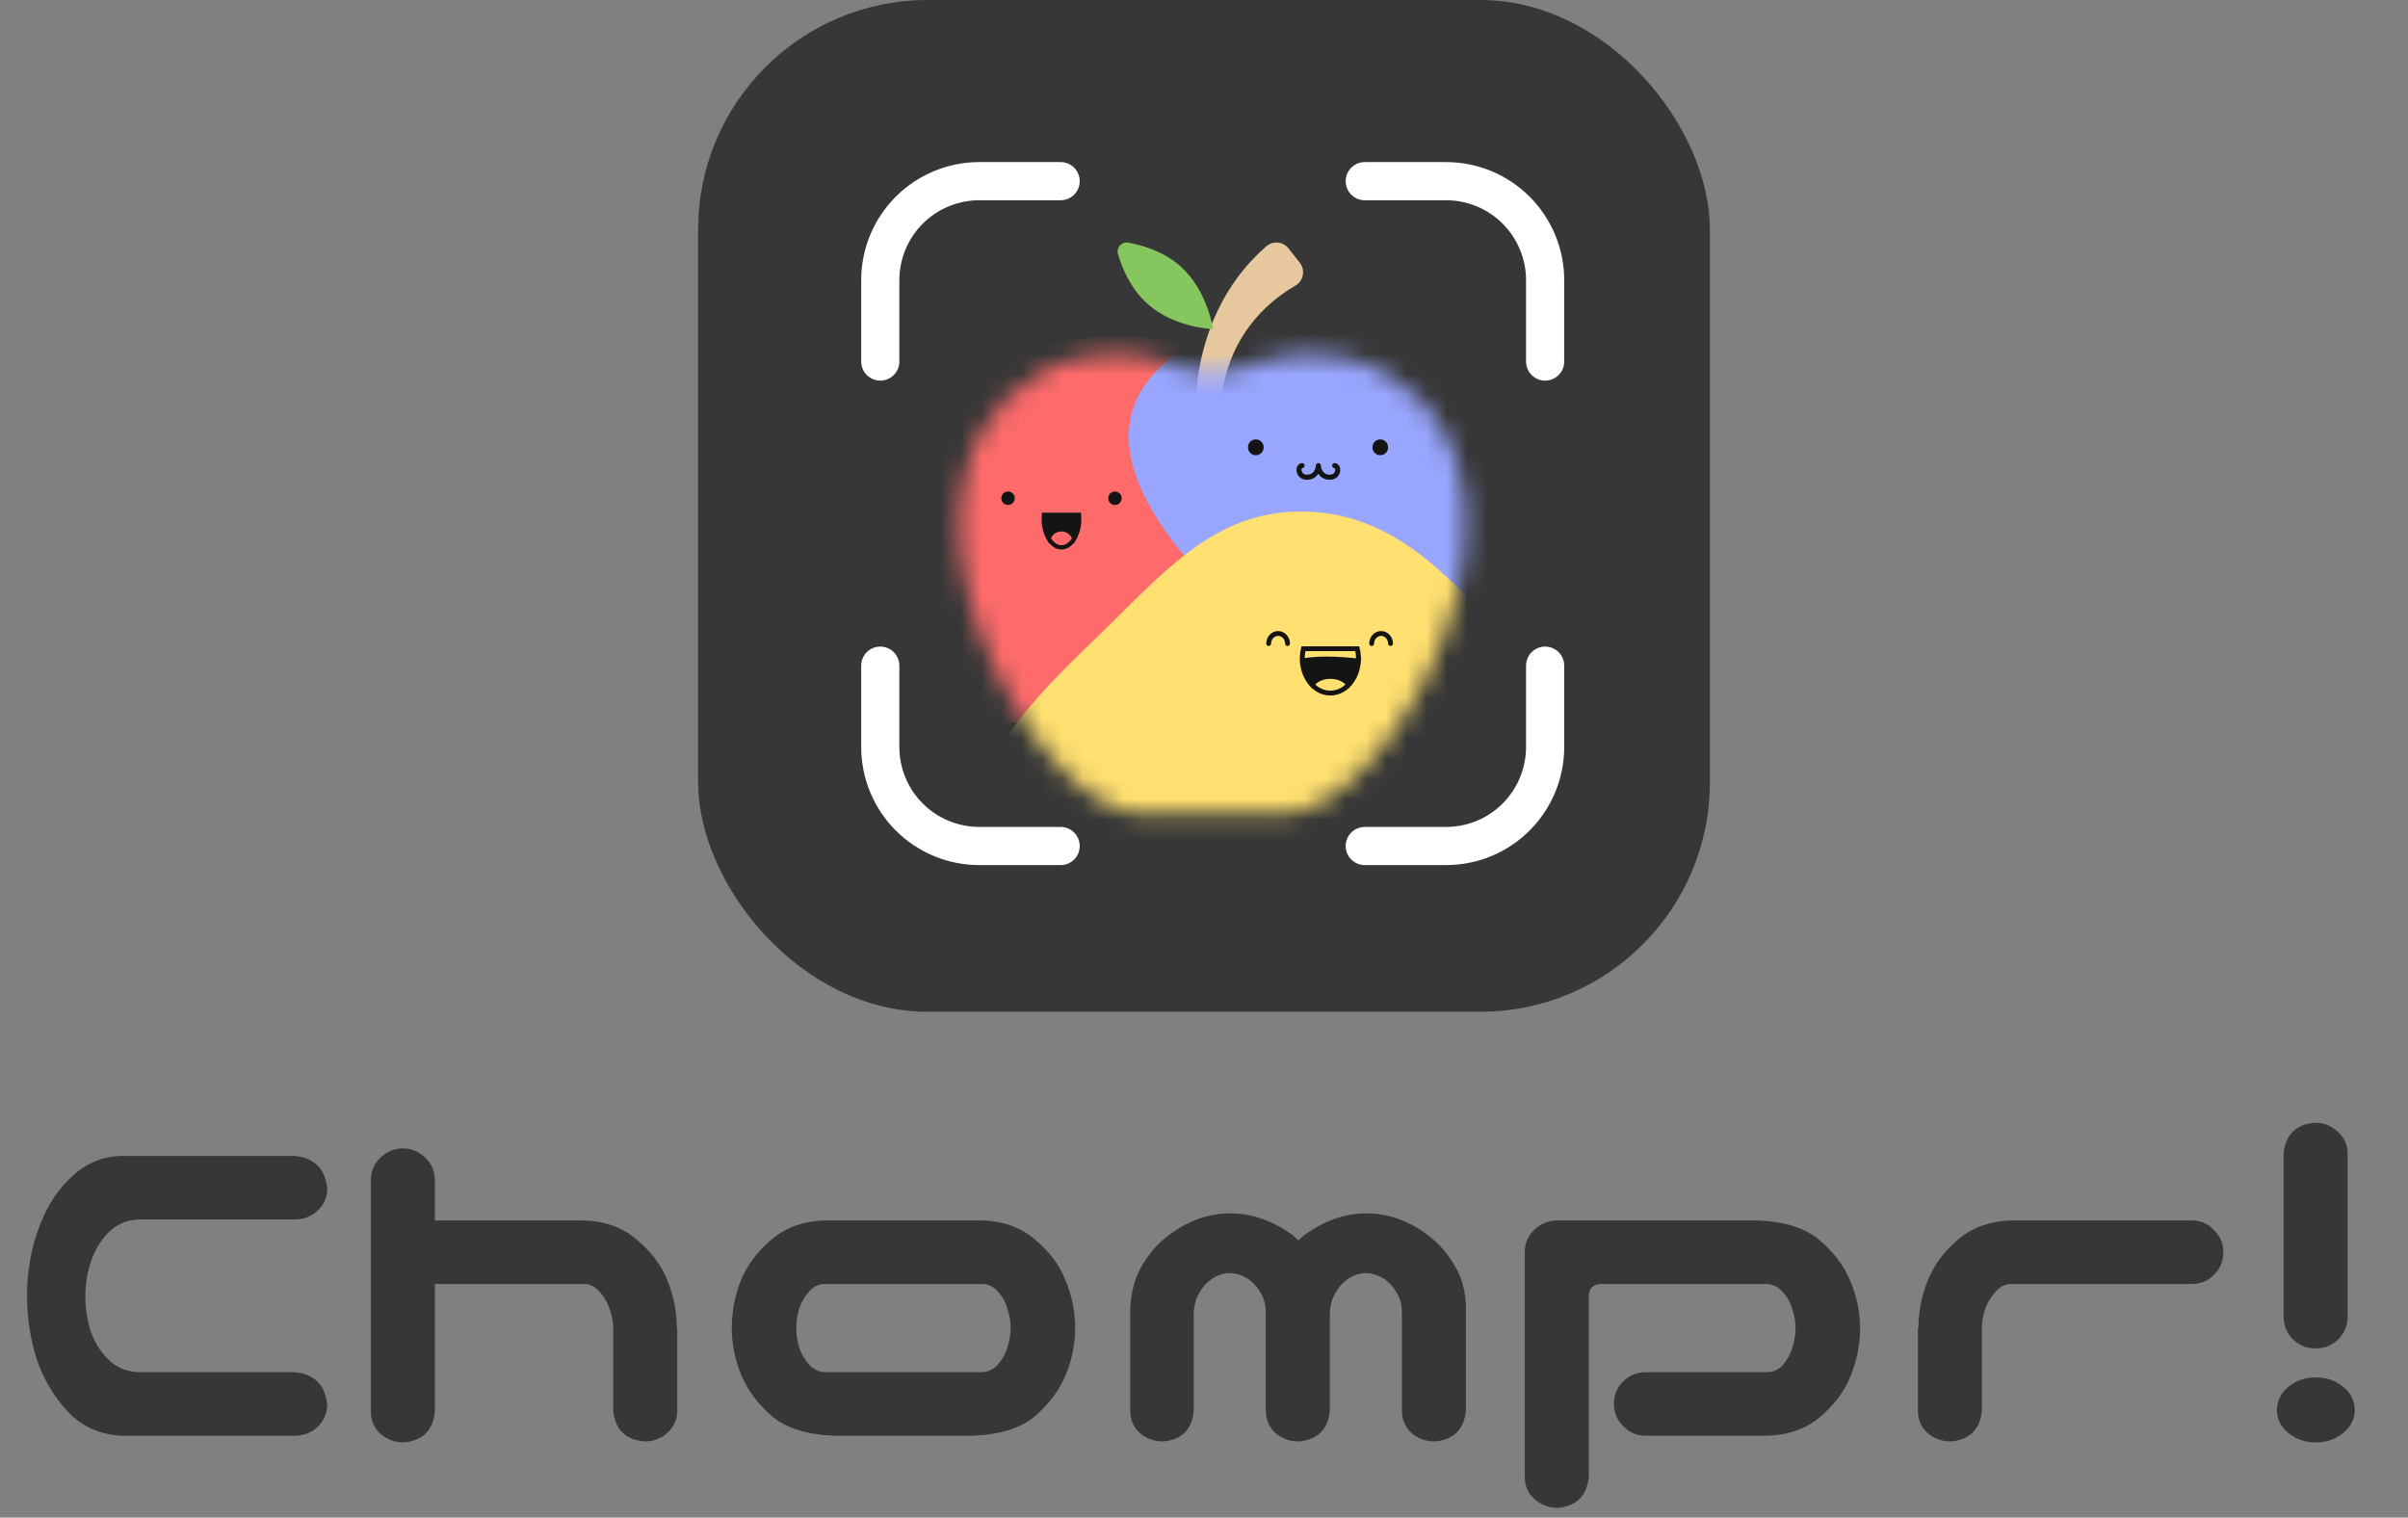 <?xml version="1.0" encoding="UTF-8"?> <svg xmlns="http://www.w3.org/2000/svg" width="119" height="75" viewBox="0 0 119 75" fill="none"><rect x="0" y="0" width="119" height="75" fill="#808080" stroke="none"/><g clip-path="url(#clip0_1_711)"><rect x="34.5" width="50" height="50" rx="11.343" fill="#373737"></rect><path d="M67.445 41.809H71.464C72.762 41.809 74.007 41.294 74.925 40.376C75.842 39.458 76.358 38.213 76.358 36.916V32.896M76.358 17.866V13.847C76.358 12.549 75.842 11.304 74.925 10.386C74.007 9.469 72.762 8.953 71.464 8.953H67.445M52.415 41.809H48.395C47.098 41.809 45.853 41.294 44.935 40.376C44.017 39.458 43.502 38.213 43.502 36.916V32.896M43.502 17.866V13.847C43.502 12.549 44.017 11.304 44.935 10.386C45.853 9.469 47.098 8.953 48.395 8.953H52.415" stroke="white" stroke-width="1.886" stroke-linecap="round" stroke-linejoin="round"></path><path d="M64.233 12.984C64.042 12.744 63.854 12.506 63.679 12.279C63.411 11.933 62.907 11.886 62.577 12.174C59.431 14.912 59.138 18.738 59.113 19.65H60.371C60.73 16.667 62.5 15.003 64.025 14.109C64.422 13.876 64.519 13.344 64.233 12.984Z" fill="#E7C89E"></path><path d="M58.347 13.169C59.684 14.37 59.946 16.264 59.946 16.264C59.946 16.264 58.04 16.212 56.703 15.011C55.858 14.252 55.442 13.216 55.251 12.556C55.158 12.236 55.426 11.935 55.754 11.992C56.429 12.11 57.502 12.41 58.347 13.169Z" fill="#86C65E"></path><mask id="mask0_1_711" style="mask-type:alpha" maskUnits="userSpaceOnUse" x="47" y="17" width="26" height="24"><path d="M68.656 18.562C66.074 16.988 63.443 17.392 61.549 18.113C60.507 18.51 59.35 18.51 58.308 18.113C56.414 17.392 53.783 16.988 51.201 18.562C42.324 23.976 51.077 40.212 56.392 40.212C57.25 40.212 59.094 40.212 59.094 40.212H59.584H60.182H61.27C61.27 40.212 62.619 40.212 63.465 40.212C68.78 40.212 77.533 23.976 68.656 18.562Z" fill="white"></path></mask><g mask="url(#mask0_1_711)"><path d="M59.539 27.375C64.5 23.987 68.633 19.79 58.925 17.109C49.218 14.428 41.154 22.492 47.099 33.281C50.386 40.156 54.579 30.763 59.539 27.375Z" fill="#FF6B6B"></path><path d="M49.815 24.955C49.999 24.955 50.148 24.806 50.148 24.622C50.148 24.438 49.999 24.289 49.815 24.289C49.631 24.289 49.482 24.438 49.482 24.622C49.482 24.806 49.631 24.955 49.815 24.955Z" fill="#141414"></path><path d="M55.099 24.289C54.914 24.289 54.766 24.438 54.766 24.622C54.766 24.806 54.914 24.955 55.099 24.955C55.282 24.955 55.431 24.806 55.431 24.622C55.431 24.438 55.282 24.289 55.099 24.289Z" fill="#141414"></path><path d="M53.427 25.432L53.419 25.335H51.494L51.485 25.432C51.479 25.5 51.475 25.57 51.475 25.642C51.475 26.002 51.556 26.344 51.704 26.616L51.703 26.618L51.728 26.66L51.728 26.661L51.728 26.661L51.844 26.858L51.852 26.837C52.022 27.041 52.234 27.157 52.456 27.157C52.678 27.157 52.891 27.041 53.061 26.836L53.069 26.858L53.185 26.661C53.185 26.66 53.185 26.66 53.186 26.659L53.21 26.618L53.209 26.616C53.357 26.345 53.438 26.002 53.438 25.642C53.438 25.57 53.434 25.5 53.427 25.432ZM52.456 26.944C52.267 26.944 52.08 26.819 51.939 26.599C51.942 26.592 51.945 26.585 51.948 26.578C51.954 26.567 51.96 26.555 51.967 26.544C51.975 26.531 51.983 26.518 51.992 26.506C51.999 26.495 52.007 26.485 52.015 26.475C52.024 26.463 52.035 26.452 52.045 26.441C52.054 26.432 52.063 26.423 52.072 26.414C52.083 26.404 52.095 26.394 52.108 26.385C52.117 26.377 52.127 26.37 52.137 26.363C52.15 26.354 52.164 26.346 52.178 26.338C52.188 26.332 52.198 26.326 52.209 26.321C52.224 26.314 52.24 26.308 52.255 26.302C52.266 26.298 52.276 26.294 52.287 26.29C52.305 26.285 52.323 26.281 52.342 26.277C52.351 26.275 52.36 26.273 52.37 26.271C52.398 26.267 52.426 26.264 52.456 26.264C52.485 26.264 52.514 26.267 52.542 26.271C52.551 26.273 52.561 26.275 52.57 26.277C52.588 26.281 52.607 26.285 52.624 26.29C52.636 26.294 52.646 26.298 52.657 26.302C52.672 26.308 52.688 26.314 52.702 26.321C52.713 26.326 52.724 26.333 52.735 26.339C52.748 26.346 52.762 26.354 52.775 26.363C52.785 26.37 52.795 26.377 52.805 26.385C52.817 26.394 52.829 26.404 52.84 26.414C52.849 26.423 52.858 26.432 52.867 26.441C52.878 26.452 52.888 26.463 52.897 26.475C52.906 26.485 52.913 26.495 52.921 26.506C52.929 26.518 52.938 26.531 52.945 26.544C52.952 26.555 52.958 26.567 52.964 26.579C52.968 26.585 52.97 26.592 52.973 26.599C52.83 26.822 52.648 26.944 52.456 26.944Z" fill="#141414"></path><path d="M58.24 27.11C50.052 16.734 64.594 15.087 68.401 13.56C68.91 13.356 69.381 13.056 69.9 12.877C79.714 9.506 83.36 18.89 79.561 24.862C75.663 30.99 63.605 33.909 58.24 27.11Z" fill="#98A6FF"></path><path d="M62.061 21.715C61.847 21.715 61.674 21.89 61.674 22.106C61.674 22.322 61.847 22.497 62.061 22.497C62.275 22.497 62.449 22.322 62.449 22.106C62.449 21.89 62.275 21.715 62.061 21.715Z" fill="#141414"></path><path d="M68.212 21.715C67.998 21.715 67.824 21.89 67.824 22.106C67.824 22.322 67.998 22.497 68.212 22.497C68.426 22.497 68.599 22.322 68.599 22.106C68.599 21.89 68.425 21.715 68.212 21.715Z" fill="#141414"></path><path d="M65.97 22.886C65.903 22.877 65.84 22.926 65.832 22.994C65.823 23.062 65.871 23.125 65.939 23.133C65.989 23.14 65.984 23.231 65.984 23.235C65.979 23.318 65.918 23.459 65.721 23.459C65.311 23.459 65.278 23.052 65.275 23.004C65.275 22.998 65.272 22.993 65.271 22.987C65.269 22.978 65.268 22.969 65.265 22.961C65.262 22.953 65.257 22.948 65.252 22.941C65.248 22.934 65.244 22.928 65.239 22.922C65.232 22.916 65.225 22.911 65.217 22.906C65.212 22.902 65.207 22.898 65.201 22.896C65.192 22.892 65.183 22.891 65.173 22.889C65.168 22.888 65.163 22.885 65.157 22.885C65.155 22.885 65.154 22.886 65.152 22.886C65.15 22.886 65.149 22.885 65.147 22.885C65.139 22.885 65.132 22.889 65.124 22.89C65.118 22.892 65.111 22.893 65.105 22.895C65.096 22.899 65.088 22.905 65.08 22.911C65.075 22.915 65.07 22.917 65.066 22.921C65.059 22.928 65.055 22.936 65.049 22.944C65.046 22.95 65.042 22.955 65.039 22.961C65.036 22.97 65.034 22.978 65.033 22.988C65.032 22.993 65.029 22.998 65.029 23.005C65.028 23.023 65.005 23.459 64.583 23.459C64.387 23.459 64.326 23.318 64.32 23.235C64.32 23.231 64.315 23.14 64.365 23.134C64.433 23.125 64.481 23.063 64.472 22.994C64.464 22.926 64.402 22.878 64.334 22.886C64.169 22.907 64.061 23.057 64.073 23.25C64.087 23.478 64.267 23.709 64.583 23.709H64.583C64.872 23.709 65.049 23.572 65.152 23.408C65.255 23.572 65.432 23.709 65.721 23.709C66.037 23.709 66.217 23.478 66.231 23.25C66.243 23.056 66.135 22.907 65.97 22.886Z" fill="#141414"></path><path fill-rule="evenodd" clip-rule="evenodd" d="M64.285 25.279C68.621 25.281 71.339 28.164 74.251 31.376C77.001 34.41 80.212 38.016 80.455 42.105C80.716 46.498 79.564 51.107 76.564 54.327C73.489 57.629 68.794 58.123 64.281 58.145C59.743 58.166 55.148 57.551 51.837 54.446C48.428 51.249 47.375 46.684 47.673 42.02C47.957 37.579 51.118 34.464 54.322 31.376C57.445 28.367 59.949 25.278 64.285 25.279Z" fill="#FFE070"></path><path d="M67.191 32.031L67.169 31.939H64.322L64.299 32.031C64.258 32.198 64.237 32.372 64.237 32.548H64.232L64.24 32.675C64.24 32.675 64.24 32.676 64.24 32.677L64.245 32.788H64.25C64.294 33.192 64.446 33.561 64.686 33.847L64.683 33.851L64.749 33.92C64.749 33.921 64.749 33.921 64.75 33.922L64.852 34.031L64.856 34.024C65.113 34.249 65.424 34.371 65.745 34.371C66.067 34.371 66.377 34.249 66.634 34.024L66.638 34.031L66.74 33.922C66.741 33.921 66.741 33.921 66.742 33.92L66.807 33.851L66.804 33.847C67.045 33.561 67.197 33.192 67.24 32.788H67.246L67.251 32.676C67.251 32.676 67.251 32.675 67.251 32.675L67.271 32.549H67.254C67.253 32.373 67.232 32.199 67.191 32.031ZM64.476 32.523C64.478 32.407 64.49 32.292 64.512 32.179H66.978C67.001 32.295 67.013 32.414 67.014 32.534C66.956 32.527 66.899 32.522 66.841 32.516C66.792 32.512 66.743 32.506 66.695 32.502C66.61 32.494 66.527 32.488 66.445 32.482C66.4 32.478 66.355 32.474 66.31 32.472C66.223 32.466 66.137 32.462 66.052 32.459C66.014 32.457 65.976 32.455 65.939 32.454C65.818 32.45 65.7 32.447 65.584 32.447C65.499 32.447 65.42 32.449 65.344 32.451C65.322 32.451 65.301 32.452 65.279 32.453C65.224 32.454 65.172 32.456 65.122 32.459C65.103 32.46 65.085 32.461 65.067 32.462C65.003 32.466 64.943 32.47 64.888 32.474C64.882 32.475 64.877 32.475 64.871 32.476C64.821 32.48 64.776 32.485 64.733 32.489C64.719 32.491 64.705 32.492 64.691 32.494C64.658 32.498 64.627 32.502 64.598 32.505C64.588 32.507 64.577 32.508 64.567 32.51C64.534 32.514 64.503 32.519 64.476 32.523ZM64.997 33.827C64.999 33.825 65.002 33.822 65.004 33.82C65.024 33.8 65.046 33.78 65.069 33.761C65.078 33.754 65.088 33.748 65.097 33.741C65.115 33.728 65.133 33.715 65.152 33.703C65.164 33.696 65.176 33.689 65.189 33.683C65.207 33.672 65.226 33.663 65.246 33.653C65.26 33.647 65.273 33.641 65.288 33.635C65.308 33.627 65.328 33.619 65.349 33.612C65.364 33.607 65.379 33.602 65.394 33.598C65.416 33.591 65.439 33.585 65.462 33.58C65.476 33.577 65.491 33.573 65.506 33.57C65.532 33.565 65.558 33.562 65.585 33.558C65.598 33.557 65.611 33.554 65.624 33.553C65.664 33.549 65.704 33.547 65.745 33.547C65.786 33.547 65.827 33.55 65.867 33.553C65.88 33.554 65.893 33.557 65.906 33.558C65.933 33.562 65.959 33.565 65.985 33.57C66 33.573 66.014 33.577 66.029 33.58C66.052 33.586 66.075 33.591 66.097 33.598C66.112 33.602 66.126 33.607 66.141 33.612C66.162 33.619 66.183 33.627 66.203 33.635C66.217 33.641 66.231 33.647 66.244 33.653C66.264 33.663 66.283 33.672 66.302 33.683C66.314 33.689 66.326 33.696 66.338 33.703C66.357 33.715 66.375 33.728 66.393 33.741C66.403 33.748 66.412 33.754 66.422 33.761C66.445 33.78 66.466 33.799 66.485 33.82C66.488 33.822 66.491 33.824 66.493 33.827C66.494 33.828 66.494 33.828 66.494 33.828C66.277 34.024 66.015 34.131 65.746 34.131C65.476 34.131 65.213 34.024 64.996 33.828C64.996 33.828 64.997 33.827 64.997 33.827Z" fill="#141414"></path><path d="M63.162 31.186C62.839 31.186 62.576 31.463 62.576 31.803C62.576 31.869 62.63 31.923 62.696 31.923C62.762 31.923 62.816 31.869 62.816 31.803C62.816 31.595 62.971 31.425 63.162 31.425C63.353 31.425 63.508 31.595 63.508 31.803C63.508 31.869 63.562 31.923 63.628 31.923C63.694 31.923 63.748 31.869 63.748 31.803C63.748 31.463 63.485 31.186 63.162 31.186Z" fill="#141414"></path><path d="M68.252 31.186C67.929 31.186 67.666 31.463 67.666 31.803C67.666 31.869 67.72 31.923 67.786 31.923C67.852 31.923 67.906 31.869 67.906 31.803C67.906 31.595 68.061 31.425 68.252 31.425C68.443 31.425 68.598 31.595 68.598 31.803C68.598 31.869 68.651 31.923 68.718 31.923C68.784 31.923 68.838 31.869 68.838 31.803C68.838 31.463 68.575 31.186 68.252 31.186Z" fill="#141414"></path></g></g><path d="M6.82 60.266C6.227 60.297 5.727 60.523 5.32 60.945C4.93 61.367 4.648 61.852 4.477 62.398C4.305 62.93 4.219 63.477 4.219 64.039C4.219 64.602 4.297 65.156 4.453 65.703C4.625 66.25 4.914 66.734 5.32 67.156C5.727 67.562 6.227 67.781 6.82 67.812H14.555C15.539 67.906 16.078 68.445 16.172 69.43C16.156 69.867 15.992 70.234 15.68 70.531C15.367 70.812 14.992 70.953 14.555 70.953H7.078H6C4.906 70.891 4.008 70.477 3.305 69.711C2.602 68.93 2.094 68.047 1.781 67.062C1.484 66.078 1.336 65.07 1.336 64.039C1.336 63.273 1.422 62.516 1.594 61.766C1.766 61.016 2.031 60.305 2.391 59.633C2.766 58.945 3.258 58.359 3.867 57.875C4.492 57.391 5.203 57.141 6 57.125H6.445H14.555C15.539 57.219 16.078 57.758 16.172 58.742C16.172 59.18 16.008 59.547 15.68 59.844C15.367 60.125 14.992 60.266 14.555 60.266H6.82ZM19.945 56.75C20.367 56.766 20.727 56.922 21.023 57.219C21.32 57.5 21.477 57.852 21.492 58.273V60.312H28.758C29.852 60.328 30.75 60.641 31.453 61.25C32.172 61.844 32.68 62.516 32.977 63.266C33.289 64.031 33.445 64.82 33.445 65.633H33.469V69.711C33.469 70.148 33.305 70.516 32.977 70.812C32.664 71.094 32.289 71.234 31.852 71.234C30.914 71.156 30.398 70.648 30.305 69.711V65.609C30.305 65.312 30.242 65 30.117 64.672C30.008 64.344 29.844 64.062 29.625 63.828C29.406 63.578 29.148 63.453 28.852 63.453H21.492V69.758C21.398 70.695 20.883 71.203 19.945 71.281C19.508 71.281 19.125 71.141 18.797 70.859C18.484 70.562 18.328 70.195 18.328 69.758V58.273C18.344 57.836 18.508 57.477 18.82 57.195C19.133 56.898 19.508 56.75 19.945 56.75ZM41.273 70.953C39.898 70.906 38.859 70.586 38.156 69.992C37.453 69.383 36.945 68.703 36.633 67.953C36.32 67.188 36.164 66.414 36.164 65.633C36.164 64.82 36.312 64.039 36.609 63.289C36.922 62.523 37.43 61.844 38.133 61.25C38.852 60.641 39.758 60.328 40.852 60.312H48.445C49.539 60.328 50.438 60.641 51.141 61.25C51.859 61.844 52.367 62.523 52.664 63.289C52.977 64.039 53.133 64.82 53.133 65.633C53.133 66.414 52.977 67.188 52.664 67.953C52.352 68.703 51.844 69.383 51.141 69.992C50.438 70.586 49.398 70.906 48.023 70.953H41.273ZM40.758 63.453C40.461 63.453 40.203 63.578 39.984 63.828C39.766 64.062 39.602 64.344 39.492 64.672C39.398 64.984 39.352 65.297 39.352 65.609C39.352 65.938 39.398 66.266 39.492 66.594C39.602 66.906 39.766 67.188 39.984 67.438C40.203 67.672 40.461 67.797 40.758 67.812H48.539C48.836 67.797 49.094 67.672 49.312 67.438C49.531 67.188 49.688 66.906 49.781 66.594C49.891 66.266 49.945 65.938 49.945 65.609C49.945 65.297 49.891 64.984 49.781 64.672C49.688 64.344 49.531 64.062 49.312 63.828C49.094 63.578 48.836 63.453 48.539 63.453H40.758ZM60.797 59.961C61.344 59.961 61.875 60.055 62.391 60.242C62.922 60.43 63.43 60.703 63.914 61.062C63.992 61.141 64.078 61.219 64.172 61.297C64.25 61.219 64.336 61.141 64.43 61.062C64.914 60.703 65.414 60.43 65.93 60.242C66.461 60.055 66.992 59.961 67.523 59.961C68.07 59.961 68.602 60.055 69.117 60.242C69.648 60.43 70.148 60.711 70.617 61.086C71.102 61.445 71.523 61.93 71.883 62.539C72.258 63.148 72.445 63.875 72.445 64.719V69.711C72.352 70.648 71.836 71.156 70.898 71.234C70.461 71.234 70.078 71.094 69.75 70.812C69.438 70.516 69.281 70.148 69.281 69.711V64.906C69.281 64.531 69.211 64.219 69.07 63.969C68.93 63.703 68.773 63.5 68.602 63.359C68.43 63.203 68.25 63.094 68.062 63.031C67.875 62.953 67.688 62.914 67.5 62.914C67.312 62.914 67.125 62.953 66.938 63.031C66.766 63.094 66.594 63.203 66.422 63.359C66.25 63.5 66.094 63.703 65.953 63.969C65.812 64.219 65.734 64.531 65.719 64.906V69.711C65.625 70.648 65.109 71.156 64.172 71.234C63.734 71.234 63.352 71.094 63.023 70.812C62.711 70.516 62.555 70.148 62.555 69.711V64.906C62.555 64.531 62.484 64.219 62.344 63.969C62.203 63.703 62.047 63.5 61.875 63.359C61.703 63.203 61.523 63.094 61.336 63.031C61.148 62.953 60.961 62.914 60.773 62.914C60.586 62.914 60.398 62.953 60.211 63.031C60.039 63.094 59.867 63.203 59.695 63.359C59.523 63.5 59.367 63.703 59.227 63.969C59.086 64.219 59.008 64.531 58.992 64.906V69.711C58.914 70.648 58.406 71.156 57.469 71.234C57.031 71.234 56.648 71.094 56.32 70.812C56.008 70.516 55.852 70.148 55.852 69.711V64.719C55.883 63.875 56.078 63.148 56.438 62.539C56.797 61.93 57.219 61.445 57.703 61.086C58.188 60.711 58.688 60.43 59.203 60.242C59.734 60.055 60.266 59.961 60.797 59.961ZM78.516 72.992C78.422 73.93 77.906 74.438 76.969 74.516C76.531 74.516 76.148 74.367 75.82 74.07C75.508 73.789 75.352 73.43 75.352 72.992V61.836C75.367 61.398 75.531 61.039 75.844 60.758C76.156 60.461 76.531 60.312 76.969 60.312H86.812C88.188 60.359 89.227 60.688 89.93 61.297C90.633 61.891 91.141 62.57 91.453 63.336C91.766 64.086 91.922 64.852 91.922 65.633C91.922 66.445 91.766 67.234 91.453 68C91.156 68.75 90.648 69.43 89.93 70.039C89.227 70.633 88.328 70.938 87.234 70.953H81.328C80.891 70.953 80.523 70.797 80.227 70.484C79.914 70.188 79.758 69.82 79.758 69.383C79.758 68.945 79.906 68.578 80.203 68.281C80.516 67.969 80.891 67.812 81.328 67.812H87.328C87.625 67.812 87.883 67.695 88.102 67.461C88.32 67.211 88.477 66.93 88.57 66.617C88.68 66.289 88.734 65.969 88.734 65.656C88.734 65.328 88.68 65.008 88.57 64.695C88.477 64.367 88.32 64.086 88.102 63.852C87.883 63.602 87.625 63.469 87.328 63.453H79.125C78.719 63.469 78.516 63.672 78.516 64.062V72.992ZM95.273 63.266C95.57 62.516 96.07 61.844 96.773 61.25C97.492 60.641 98.398 60.328 99.492 60.312H108.305C108.742 60.312 109.109 60.469 109.406 60.781C109.719 61.078 109.875 61.445 109.875 61.883C109.875 62.32 109.719 62.695 109.406 63.008C109.109 63.305 108.742 63.453 108.305 63.453H99.398C99.102 63.453 98.844 63.578 98.625 63.828C98.406 64.062 98.234 64.344 98.109 64.672C98 65 97.945 65.312 97.945 65.609V69.711C97.852 70.648 97.336 71.156 96.398 71.234C95.961 71.234 95.578 71.094 95.25 70.812C94.938 70.516 94.781 70.148 94.781 69.711V65.633H94.805C94.805 64.82 94.961 64.031 95.273 63.266ZM114.398 66.641C113.977 66.625 113.617 66.477 113.32 66.195C113.023 65.898 112.867 65.539 112.852 65.117V57.008C112.945 56.07 113.461 55.562 114.398 55.484C114.836 55.484 115.211 55.633 115.523 55.93C115.852 56.211 116.016 56.57 116.016 57.008V65.117C116 65.555 115.836 65.922 115.523 66.219C115.211 66.5 114.836 66.641 114.398 66.641ZM116.367 69.688C116.367 70.125 116.18 70.5 115.805 70.812C115.43 71.125 114.977 71.281 114.445 71.281C113.914 71.281 113.461 71.125 113.086 70.812C112.711 70.5 112.523 70.125 112.523 69.688C112.523 69.234 112.711 68.852 113.086 68.539C113.461 68.227 113.914 68.07 114.445 68.07C114.977 68.07 115.43 68.227 115.805 68.539C116.18 68.852 116.367 69.234 116.367 69.688Z" fill="#373737"></path><defs><clipPath id="clip0_1_711"><rect x="34.5" width="50" height="50" rx="11.343" fill="white"></rect></clipPath></defs></svg> 